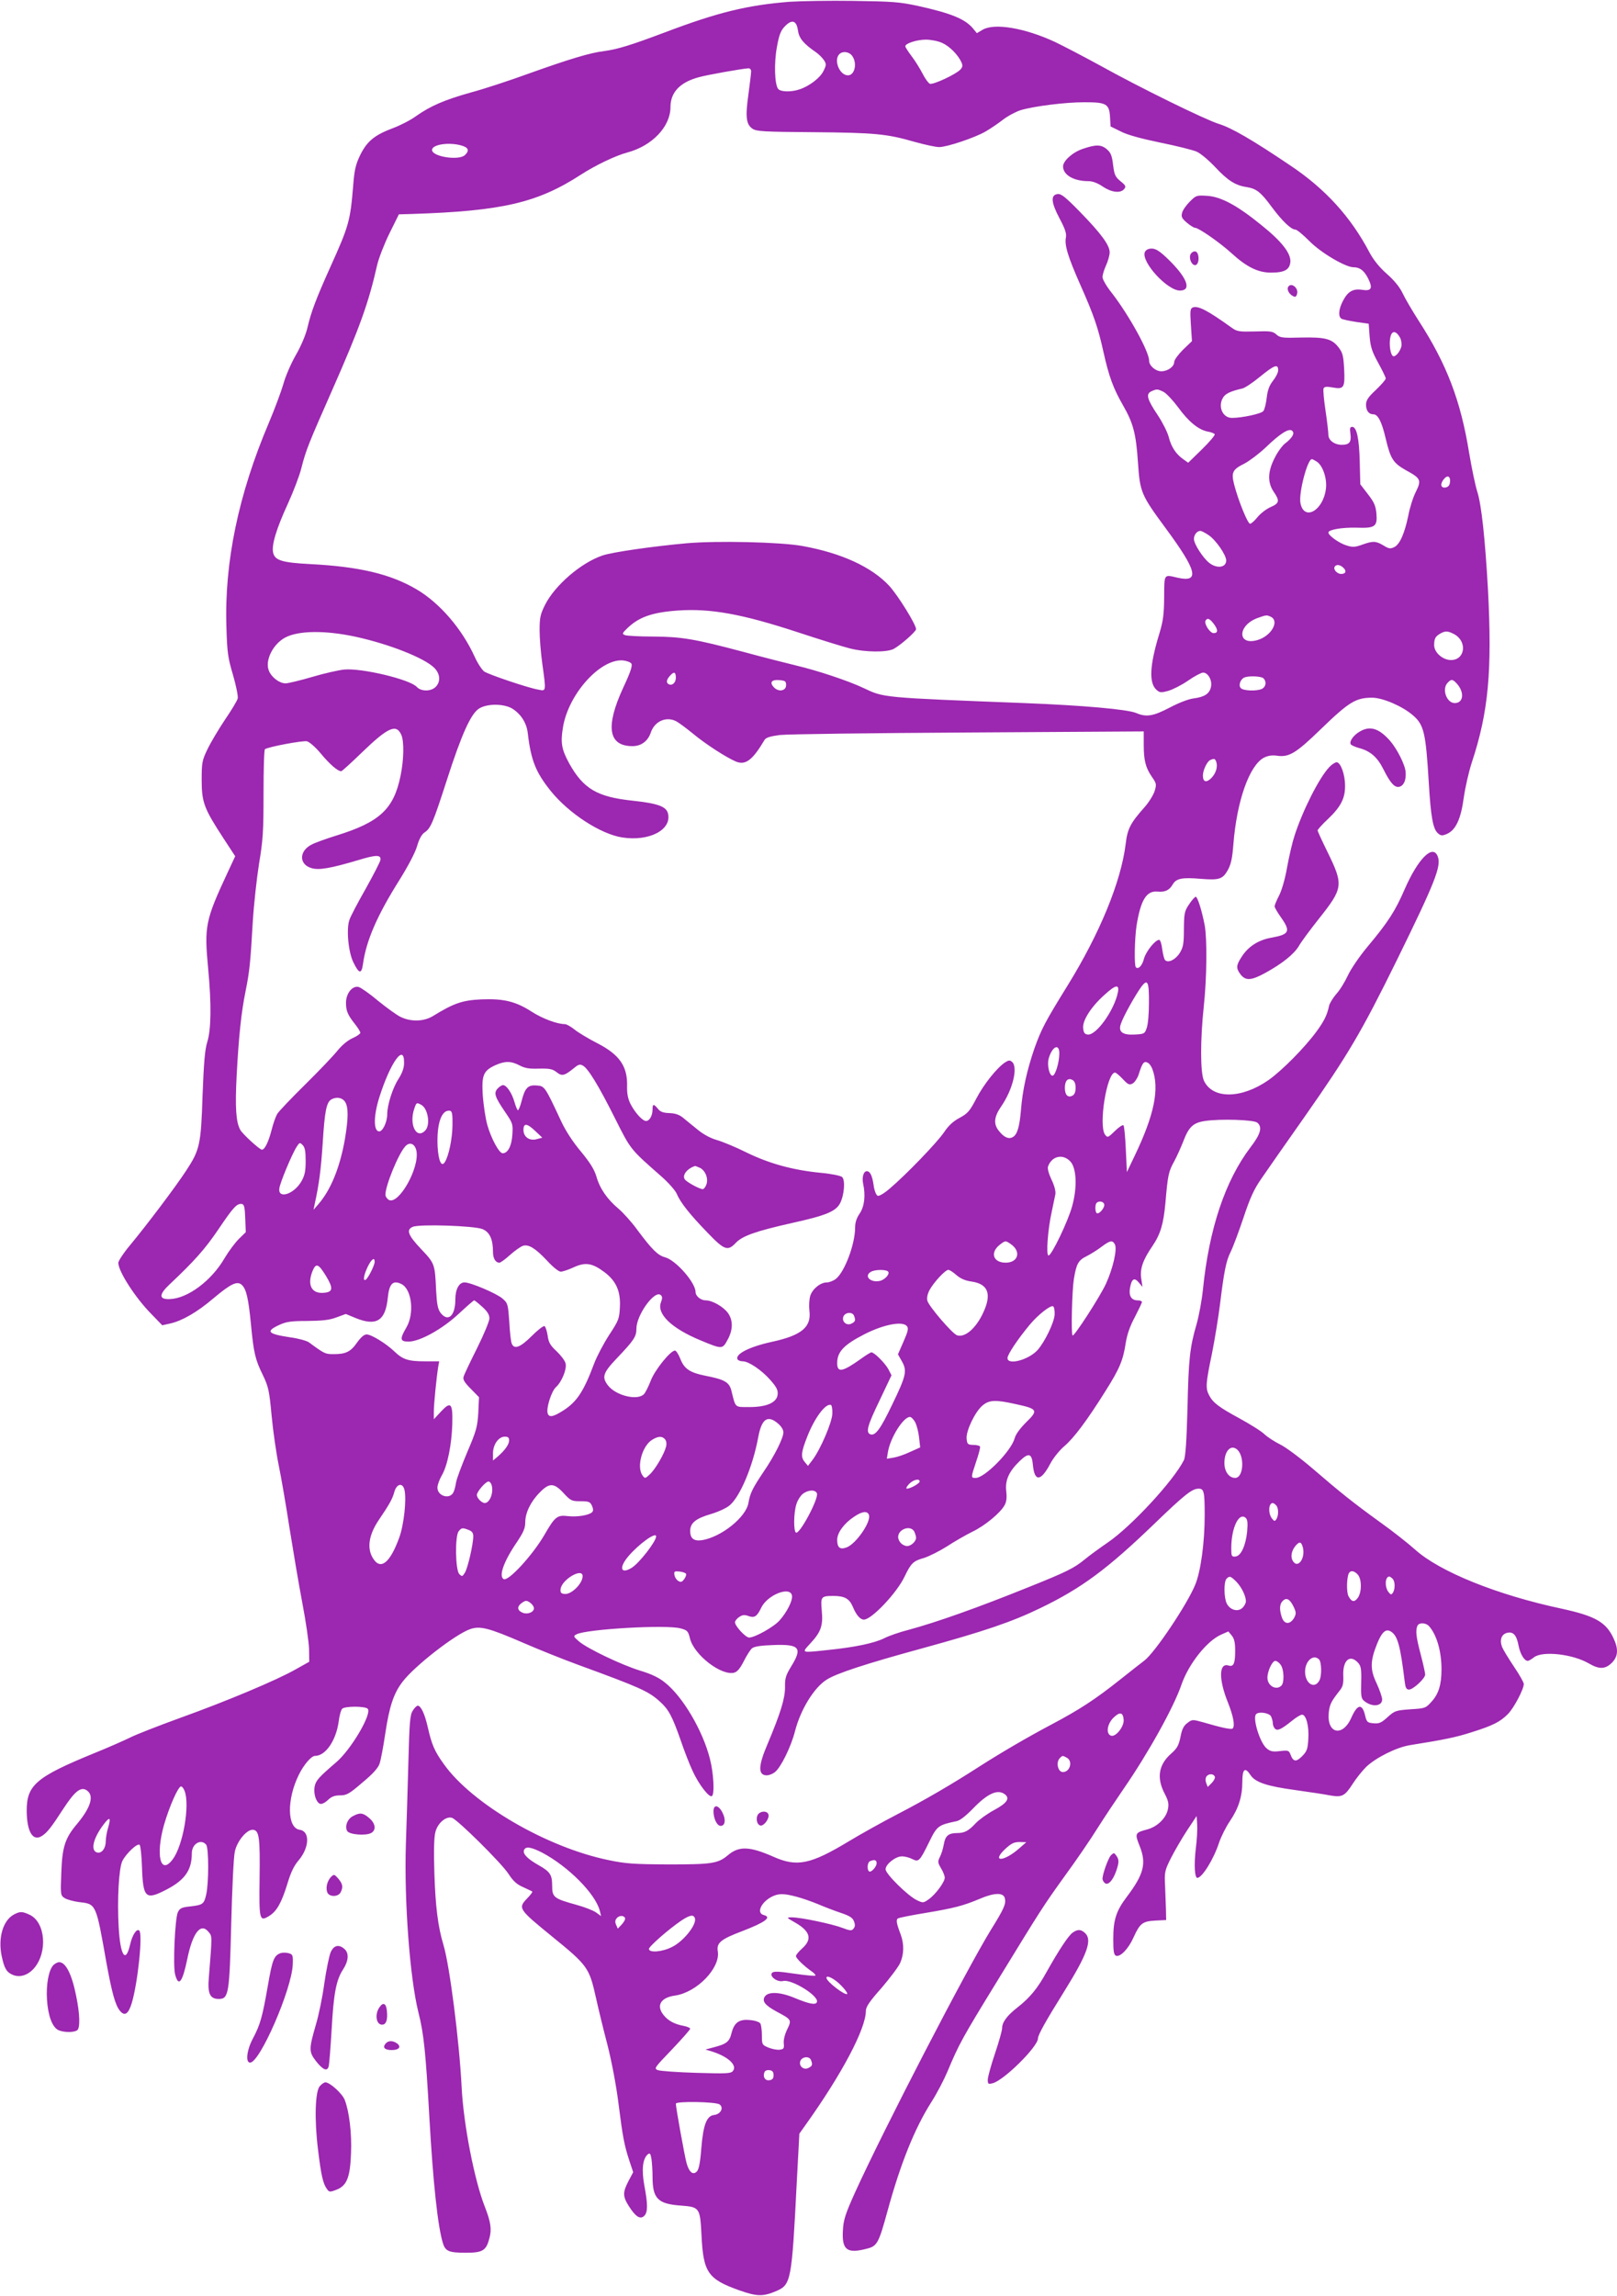 <?xml version="1.0" standalone="no"?>
<!DOCTYPE svg PUBLIC "-//W3C//DTD SVG 20010904//EN"
 "http://www.w3.org/TR/2001/REC-SVG-20010904/DTD/svg10.dtd">
<svg version="1.0" xmlns="http://www.w3.org/2000/svg"
 width="902pt" height="1280pt" viewBox="0 0 902 1280"
 preserveAspectRatio="xMidYMid meet">
<g transform="translate(0,1280) scale(0.1,-0.1)"
fill="#9c27b0" stroke="none">
<path d="M4403 12790 c-235 -19 -397 -58 -698 -172 -186 -70 -261 -93 -336
-103 -77 -9 -195 -45 -419 -125 -107 -39 -253 -87 -325 -106 -145 -41 -223
-74 -305 -132 -30 -22 -87 -51 -127 -66 -104 -39 -145 -73 -183 -149 -26 -54
-33 -82 -40 -173 -16 -196 -24 -224 -127 -452 -80 -178 -108 -252 -128 -339
-10 -41 -35 -101 -65 -153 -27 -47 -58 -119 -69 -160 -12 -41 -48 -139 -82
-219 -169 -398 -248 -776 -236 -1138 4 -140 8 -170 37 -267 17 -59 29 -118 26
-130 -3 -13 -35 -66 -72 -120 -36 -54 -80 -128 -97 -164 -30 -62 -32 -75 -32
-172 0 -124 14 -159 121 -323 l66 -101 -42 -90 c-125 -268 -131 -300 -109
-535 19 -200 17 -342 -5 -411 -13 -42 -19 -112 -26 -295 -9 -277 -15 -305 -91
-421 -60 -92 -221 -305 -314 -417 -36 -43 -65 -87 -65 -98 0 -47 94 -194 185
-286 l60 -62 45 10 c66 15 150 63 239 139 99 83 134 100 160 76 25 -23 37 -76
51 -221 15 -158 24 -196 66 -281 31 -65 36 -85 49 -226 8 -86 26 -211 40 -279
14 -68 41 -225 60 -349 20 -124 51 -310 71 -415 20 -104 37 -221 38 -260 l1
-70 -75 -42 c-105 -60 -386 -178 -645 -271 -121 -44 -247 -93 -280 -110 -33
-16 -123 -56 -200 -87 -325 -133 -377 -178 -376 -323 1 -116 35 -171 85 -138
29 18 53 49 119 151 62 95 95 122 126 106 49 -27 31 -94 -49 -190 -67 -79 -83
-128 -88 -272 -5 -125 -4 -127 19 -142 13 -8 49 -18 80 -22 96 -11 94 -6 153
-340 30 -164 49 -235 75 -266 26 -32 47 -19 66 43 34 114 62 384 42 404 -14
14 -39 -24 -51 -77 -25 -109 -55 -64 -64 96 -9 153 1 332 21 370 22 43 85 101
96 89 5 -5 11 -61 13 -124 6 -174 20 -186 139 -124 101 53 139 108 139 201 0
53 51 83 80 48 15 -18 15 -215 0 -279 -12 -52 -19 -57 -87 -65 -50 -5 -60 -10
-71 -33 -16 -34 -28 -300 -15 -347 19 -72 41 -43 68 88 30 146 75 203 118 150
21 -25 21 -15 2 -254 -8 -90 6 -120 55 -120 56 0 60 27 70 425 5 190 13 368
20 397 13 60 69 126 103 121 33 -5 38 -46 35 -270 -3 -234 -1 -244 54 -210 42
26 69 74 102 182 18 60 36 98 62 128 60 71 64 162 6 170 -71 10 -73 170 -5
307 28 57 70 105 90 105 59 0 117 85 132 190 4 34 13 66 20 73 15 15 127 15
142 0 26 -26 -92 -227 -175 -298 -99 -85 -114 -102 -121 -136 -7 -40 8 -87 30
-96 10 -3 27 5 44 21 20 19 37 26 68 26 36 0 51 8 124 71 57 47 88 81 96 105
7 19 21 94 32 168 23 153 47 225 97 290 67 88 295 265 377 293 55 19 103 7
297 -77 85 -37 225 -93 310 -124 339 -124 387 -145 451 -203 49 -44 69 -82
116 -216 19 -56 49 -134 67 -172 34 -74 92 -149 107 -139 16 9 10 128 -11 208
-40 158 -152 348 -252 426 -33 27 -76 47 -136 65 -104 32 -293 122 -342 163
-32 28 -33 30 -14 40 55 29 501 55 580 33 38 -10 43 -15 53 -57 23 -91 174
-208 246 -190 18 5 33 23 54 64 16 32 37 65 46 72 12 10 51 16 115 18 150 6
168 -14 104 -118 -31 -51 -36 -67 -35 -117 0 -63 -24 -142 -98 -318 -50 -117
-53 -168 -10 -173 14 -2 37 6 52 18 33 26 90 142 112 229 31 120 106 242 176
286 54 35 219 89 534 175 346 95 499 147 658 224 232 112 374 218 636 470 170
164 211 196 247 196 30 0 34 -16 34 -148 0 -152 -22 -314 -53 -388 -44 -108
-224 -377 -283 -422 -16 -12 -77 -60 -135 -106 -141 -112 -229 -169 -384 -251
-132 -70 -273 -152 -400 -233 -155 -100 -308 -189 -455 -265 -85 -44 -209
-113 -275 -153 -214 -129 -289 -145 -421 -86 -132 58 -192 61 -254 8 -55 -46
-89 -51 -330 -51 -194 1 -240 4 -335 24 -346 71 -762 314 -919 535 -53 73 -68
110 -90 207 -17 74 -38 119 -56 119 -5 0 -18 -12 -27 -27 -16 -23 -19 -63 -25
-288 -4 -143 -10 -349 -14 -458 -10 -315 22 -745 70 -937 30 -117 41 -225 61
-585 21 -368 47 -610 76 -703 14 -44 34 -52 128 -52 94 0 113 12 131 81 14 50
7 92 -25 174 -59 149 -120 464 -130 670 -13 257 -67 677 -101 790 -31 102 -45
215 -51 400 -4 129 -2 204 6 232 13 49 59 88 92 78 31 -10 274 -250 315 -312
27 -42 48 -60 83 -75 25 -12 48 -22 50 -24 3 -3 -10 -19 -27 -37 -54 -56 -51
-60 139 -215 197 -160 206 -173 243 -339 13 -59 42 -179 65 -266 23 -91 49
-227 61 -325 24 -189 32 -231 61 -320 l21 -63 -26 -49 c-33 -63 -33 -86 3
-142 37 -58 63 -74 85 -52 20 20 20 65 0 170 -16 88 -9 149 20 173 11 9 15 4
20 -26 3 -21 6 -65 6 -99 0 -122 29 -152 158 -161 105 -8 107 -12 115 -164 10
-209 35 -246 212 -309 100 -35 132 -35 209 -2 78 35 83 60 110 596 l15 280 32
45 c206 288 339 540 339 640 0 22 21 53 87 127 47 55 94 117 104 139 22 49 23
106 3 160 -23 60 -27 82 -15 89 6 4 76 18 156 31 161 27 209 40 302 79 80 34
130 35 138 3 8 -31 -3 -57 -79 -179 -138 -225 -595 -1107 -757 -1463 -53 -118
-64 -151 -67 -208 -7 -112 22 -134 135 -104 56 14 65 32 113 207 73 267 152
463 244 608 31 48 71 125 91 172 64 153 82 186 276 502 251 410 256 418 381
592 60 82 141 200 180 263 40 63 106 162 146 220 136 197 280 455 323 582 40
114 140 241 220 277 l41 18 19 -23 c14 -17 19 -39 19 -85 0 -71 -9 -91 -37
-82 -54 17 -56 -77 -3 -207 30 -76 40 -130 26 -144 -7 -7 -58 3 -163 34 -61
17 -63 17 -89 -3 -21 -15 -31 -35 -39 -78 -10 -48 -19 -64 -53 -94 -69 -61
-81 -134 -36 -221 21 -40 25 -58 19 -87 -9 -50 -59 -99 -116 -114 -68 -18 -70
-22 -42 -92 39 -97 24 -157 -71 -283 -60 -79 -76 -129 -76 -236 0 -67 3 -88
15 -93 24 -9 70 39 98 102 36 79 50 90 122 94 l60 3 -1 55 c-1 30 -3 91 -5
136 -4 76 -2 85 33 155 21 41 61 110 90 154 l53 80 3 -45 c2 -25 -1 -88 -8
-140 -10 -88 -6 -160 9 -160 27 1 91 104 121 196 12 35 39 89 61 121 48 71 69
137 69 220 0 70 15 83 45 37 26 -41 93 -63 248 -84 78 -11 166 -24 195 -30 68
-12 83 -5 128 65 19 30 53 72 75 94 55 52 169 109 244 121 194 31 257 44 344
72 118 37 159 58 201 100 34 33 90 140 90 169 0 9 -25 53 -55 97 -30 45 -60
94 -66 109 -15 39 -4 71 27 79 35 9 54 -12 65 -72 9 -46 32 -84 51 -84 6 0 21
9 35 20 48 37 217 18 307 -35 57 -33 90 -32 127 4 35 35 38 76 10 136 -42 91
-102 125 -290 166 -362 77 -682 207 -818 330 -37 33 -124 102 -193 151 -159
115 -223 167 -379 301 -69 59 -151 120 -181 134 -30 15 -69 40 -86 56 -17 17
-80 56 -140 89 -116 63 -148 87 -170 130 -20 38 -18 66 16 229 16 79 36 203
45 274 23 187 34 243 59 294 13 25 45 111 72 191 37 112 60 161 99 217 27 40
137 197 244 349 241 344 314 467 512 869 214 436 250 526 229 580 -27 71 -110
-12 -185 -184 -52 -120 -92 -182 -204 -316 -48 -57 -96 -128 -113 -165 -17
-36 -45 -82 -64 -102 -18 -21 -36 -50 -40 -65 -11 -52 -27 -85 -71 -145 -67
-91 -191 -216 -267 -270 -151 -105 -311 -107 -360 -4 -21 44 -21 229 -1 416
17 157 19 374 5 451 -16 83 -40 159 -50 159 -5 0 -22 -19 -37 -42 -26 -38 -28
-50 -29 -138 0 -82 -4 -102 -23 -133 -23 -37 -64 -58 -82 -40 -5 5 -12 33 -16
61 -3 29 -11 52 -17 52 -22 0 -74 -65 -85 -106 -10 -39 -31 -60 -45 -47 -10
10 -7 162 4 233 23 142 55 195 117 189 42 -4 66 8 84 39 20 35 53 41 159 32
101 -8 120 -2 149 49 18 33 25 66 31 144 19 241 89 440 171 483 23 11 45 15
76 10 64 -8 103 15 238 146 160 155 198 178 289 178 58 0 166 -46 225 -96 64
-54 74 -95 91 -379 11 -185 23 -256 50 -280 17 -15 24 -16 50 -5 50 21 79 83
95 202 8 57 28 145 45 197 93 281 114 509 90 966 -16 281 -36 472 -60 545 -11
35 -31 132 -45 215 -47 291 -125 495 -281 736 -36 56 -77 126 -90 154 -16 34
-47 72 -88 108 -41 36 -74 77 -96 118 -105 200 -248 357 -445 488 -212 143
-327 209 -396 230 -77 24 -442 203 -665 327 -88 48 -199 106 -249 130 -168 78
-338 107 -404 68 l-32 -19 -22 27 c-44 52 -121 84 -307 125 -102 22 -142 25
-360 28 -135 2 -296 -1 -357 -5z m48 -159 c6 -44 30 -74 103 -124 14 -10 33
-29 42 -42 14 -22 14 -27 -2 -60 -18 -38 -77 -84 -133 -103 -46 -16 -106 -15
-120 2 -20 24 -24 144 -7 235 12 66 21 90 43 113 40 42 66 35 74 -21z m804
-70 c41 -18 89 -66 108 -108 8 -18 7 -27 -6 -41 -24 -26 -152 -86 -170 -79 -8
3 -27 29 -41 57 -14 27 -41 71 -61 97 -19 25 -35 50 -35 55 0 16 64 37 115 37
28 0 68 -8 90 -18z m-501 -73 c29 -41 14 -108 -24 -108 -47 0 -81 85 -48 118
19 19 55 14 72 -10z m-564 -86 c0 -10 -7 -67 -15 -127 -18 -127 -13 -169 23
-193 23 -15 65 -17 341 -19 342 -3 407 -9 563 -54 57 -16 118 -29 137 -29 43
0 199 52 259 87 26 15 69 44 96 65 27 21 72 45 100 54 75 22 247 44 356 44
121 0 138 -9 142 -83 l3 -52 57 -28 c36 -19 114 -40 220 -62 89 -18 181 -41
202 -50 22 -9 68 -48 105 -87 70 -75 113 -102 175 -111 55 -9 79 -28 140 -111
58 -78 108 -126 132 -126 8 0 42 -28 77 -63 63 -65 202 -147 247 -147 35 0 59
-18 81 -61 28 -56 20 -73 -32 -65 -52 8 -81 -9 -109 -64 -23 -45 -26 -85 -7
-97 6 -4 44 -12 82 -18 l70 -10 5 -70 c5 -59 13 -85 48 -148 23 -42 42 -81 42
-87 0 -7 -25 -35 -55 -64 -43 -40 -55 -58 -55 -82 0 -33 15 -54 41 -54 26 0
47 -42 69 -136 27 -113 41 -135 113 -176 83 -45 87 -55 55 -120 -15 -29 -34
-88 -42 -132 -21 -101 -48 -163 -80 -177 -20 -10 -30 -8 -59 10 -42 25 -58 26
-119 4 -39 -14 -53 -15 -87 -4 -40 12 -101 55 -101 72 0 16 77 29 157 27 103
-4 117 6 111 78 -4 43 -12 63 -47 108 l-43 56 -3 123 c-3 132 -17 197 -42 197
-12 0 -15 -8 -10 -39 6 -46 -6 -61 -48 -61 -41 0 -75 25 -75 56 0 14 -7 75
-16 135 -9 60 -14 115 -11 123 4 10 16 12 49 6 65 -12 71 -2 66 101 -4 75 -8
92 -31 122 -37 48 -74 58 -210 55 -103 -3 -117 -1 -137 17 -20 18 -34 20 -119
17 -90 -2 -100 -1 -132 22 -132 95 -186 123 -215 112 -15 -6 -16 -18 -11 -97
l6 -91 -50 -48 c-27 -27 -49 -57 -49 -68 0 -26 -36 -52 -72 -52 -32 0 -68 31
-68 59 0 51 -112 253 -206 375 -30 37 -54 78 -54 91 0 13 9 42 20 66 11 24 20
57 20 72 0 40 -48 105 -165 225 -82 84 -106 103 -126 100 -39 -5 -36 -46 11
-135 31 -58 40 -85 36 -106 -9 -43 11 -108 79 -262 77 -173 100 -241 130 -376
31 -139 55 -204 109 -298 58 -101 73 -158 84 -322 11 -164 18 -179 155 -365
175 -237 191 -303 66 -275 -78 18 -74 24 -75 -106 -1 -98 -5 -133 -27 -206
-54 -176 -59 -274 -16 -313 18 -16 25 -17 65 -6 25 7 75 32 111 57 36 25 74
45 84 45 28 0 52 -43 44 -80 -8 -38 -36 -56 -97 -64 -27 -3 -84 -25 -133 -51
-92 -48 -130 -55 -188 -30 -49 20 -291 42 -622 55 -801 31 -784 30 -898 84
-87 41 -258 98 -382 127 -49 12 -180 45 -290 75 -271 72 -343 84 -504 85 -75
0 -145 4 -155 8 -17 7 -16 10 15 40 64 61 138 87 279 97 182 13 359 -19 670
-121 124 -41 254 -81 290 -90 86 -22 206 -23 245 -3 39 21 125 97 125 110 0
26 -100 187 -149 241 -98 106 -268 184 -486 223 -122 22 -474 30 -646 15 -187
-17 -412 -49 -468 -68 -119 -40 -266 -166 -321 -276 -26 -52 -30 -71 -30 -141
0 -45 7 -128 15 -186 22 -158 22 -154 -22 -145 -55 9 -274 83 -302 101 -12 9
-37 46 -53 82 -71 156 -195 300 -324 376 -146 86 -321 127 -594 141 -153 8
-196 20 -206 62 -11 41 17 134 82 275 31 68 65 157 75 198 26 102 40 136 172
435 154 349 203 486 251 698 9 38 39 116 68 175 l53 107 70 2 c505 16 703 62
945 219 82 53 195 107 260 124 138 37 240 144 240 253 0 83 54 139 160 167 46
13 240 47 273 49 10 1 17 -6 17 -17z m-1617 -413 c40 -11 47 -28 21 -53 -32
-33 -184 -10 -184 28 0 30 92 45 163 25z m5236 -1070 c8 -15 11 -36 8 -51 -8
-31 -35 -61 -47 -53 -14 9 -22 64 -15 101 7 42 31 43 54 3z m-679 -183 c0 -13
-13 -39 -29 -59 -21 -27 -30 -52 -35 -95 -4 -33 -12 -66 -19 -74 -12 -15 -118
-38 -175 -38 -54 0 -81 68 -47 117 14 20 44 33 105 47 14 3 58 32 99 66 80 65
101 73 101 36z m-639 -121 c16 -9 52 -47 81 -86 57 -79 113 -125 164 -135 19
-3 37 -10 40 -15 3 -5 -29 -43 -71 -84 l-77 -75 -28 20 c-41 29 -67 69 -81
125 -7 26 -34 80 -60 119 -61 91 -68 119 -37 134 31 14 34 14 69 -3z m718
-246 c-5 -10 -23 -29 -40 -41 -16 -12 -43 -49 -59 -82 -39 -76 -40 -136 -5
-188 35 -51 32 -64 -19 -86 -24 -11 -56 -36 -72 -56 -16 -20 -34 -36 -41 -36
-13 0 -65 128 -88 216 -18 70 -11 86 58 120 28 15 81 55 117 89 81 78 129 108
147 94 9 -8 10 -16 2 -30z m138 -144 c33 -23 57 -96 49 -152 -16 -122 -123
-180 -142 -77 -10 56 39 244 64 244 4 0 17 -7 29 -15z m741 -116 c-2 -16 -11
-25 -25 -27 -28 -4 -31 22 -6 50 20 22 36 10 31 -23z m-1347 -292 c41 -27 99
-111 99 -142 0 -40 -52 -47 -95 -13 -35 28 -85 105 -85 133 0 23 17 45 36 45
6 0 26 -10 45 -23z m753 -183 c19 -18 13 -34 -13 -34 -22 0 -45 25 -36 40 9
15 31 12 49 -6z m-403 -274 c47 -26 -2 -108 -78 -129 -113 -32 -110 84 4 124
47 17 50 17 74 5z m-322 -36 c26 -34 27 -54 1 -54 -21 0 -55 53 -45 70 10 16
22 12 44 -16z m-4786 -74 c188 -41 383 -118 439 -173 34 -34 37 -78 8 -107
-26 -26 -81 -26 -105 0 -38 42 -306 106 -405 97 -30 -3 -111 -21 -178 -41 -68
-20 -135 -36 -149 -36 -34 0 -78 33 -93 70 -24 57 23 150 92 186 75 39 224 40
391 4z m6127 15 c76 -39 64 -145 -16 -145 -46 0 -94 42 -94 83 0 37 7 49 35
65 27 15 41 15 75 -3z m-4588 -165 c7 -11 -5 -48 -46 -135 -100 -217 -83 -325
52 -325 49 0 86 28 102 75 21 64 87 93 143 63 12 -6 54 -37 92 -68 71 -59 186
-133 240 -156 54 -22 93 8 160 121 8 13 32 20 85 27 41 5 515 11 1053 14 l977
6 0 -74 c0 -87 10 -128 46 -180 25 -36 26 -41 15 -78 -7 -22 -32 -63 -57 -91
-79 -89 -95 -120 -105 -206 -26 -209 -144 -497 -324 -788 -125 -202 -146 -242
-185 -351 -41 -120 -66 -229 -75 -344 -8 -94 -21 -137 -46 -150 -23 -13 -49
-1 -78 36 -30 38 -26 77 13 134 66 95 96 221 61 250 -12 10 -19 9 -38 -3 -46
-30 -120 -123 -161 -202 -37 -71 -48 -83 -94 -108 -36 -19 -62 -44 -86 -80
-37 -55 -210 -235 -302 -313 -31 -27 -60 -44 -68 -41 -8 3 -18 27 -22 54 -8
58 -20 83 -39 83 -18 0 -28 -34 -20 -71 14 -64 7 -125 -19 -164 -18 -26 -26
-51 -26 -79 0 -92 -58 -247 -107 -286 -14 -11 -37 -20 -50 -20 -36 0 -80 -35
-93 -74 -6 -19 -8 -56 -5 -83 12 -92 -43 -138 -208 -174 -129 -28 -210 -70
-192 -99 3 -5 16 -10 29 -10 32 0 105 -49 154 -105 34 -39 42 -55 40 -79 -4
-46 -61 -71 -158 -71 -83 0 -76 -6 -100 91 -12 48 -38 63 -147 84 -85 17 -117
39 -138 94 -10 25 -23 46 -30 46 -25 0 -113 -109 -135 -168 -12 -31 -29 -65
-37 -74 -35 -39 -156 -10 -201 47 -36 46 -29 70 46 149 98 103 112 123 112
168 0 76 101 216 135 188 10 -8 11 -17 2 -41 -25 -65 60 -146 223 -213 118
-49 120 -49 148 3 31 55 32 109 3 150 -26 36 -88 71 -125 71 -27 0 -56 24 -56
46 0 53 -110 178 -170 194 -41 11 -73 43 -155 153 -31 43 -79 96 -105 118 -63
53 -104 112 -123 179 -12 40 -35 77 -86 139 -44 52 -86 116 -111 170 -91 195
-92 196 -137 199 -49 4 -65 -14 -84 -89 -7 -27 -16 -49 -20 -49 -3 0 -12 20
-19 45 -14 50 -44 95 -64 95 -7 0 -21 -9 -30 -19 -23 -25 -16 -46 41 -130 43
-63 45 -67 41 -128 -4 -62 -25 -103 -54 -103 -20 0 -65 84 -86 159 -10 36 -21
110 -25 163 -7 114 3 138 70 169 54 24 87 24 135 -1 30 -16 55 -20 109 -18 59
1 75 -2 98 -20 30 -24 44 -20 98 24 23 19 32 22 48 13 29 -15 88 -111 181
-297 87 -173 83 -168 256 -320 40 -35 79 -79 87 -98 20 -48 73 -115 171 -216
94 -98 113 -105 157 -59 37 40 110 66 314 112 191 42 245 65 269 110 24 47 30
131 11 147 -9 7 -62 18 -119 23 -154 15 -286 51 -413 113 -60 30 -135 61 -167
70 -35 10 -76 32 -108 59 -29 23 -65 53 -81 66 -20 16 -43 24 -75 25 -34 1
-51 7 -64 24 -24 29 -30 28 -30 -4 0 -34 -17 -64 -36 -64 -20 0 -61 45 -87 95
-14 28 -20 57 -19 98 3 111 -41 176 -165 240 -49 25 -106 59 -127 76 -21 17
-46 31 -55 31 -43 0 -125 31 -183 68 -91 59 -159 75 -283 70 -106 -5 -153 -21
-270 -93 -51 -31 -122 -33 -180 -5 -23 11 -79 52 -126 90 -46 39 -95 73 -108
77 -35 9 -71 -35 -71 -88 0 -45 9 -67 51 -120 16 -20 29 -42 29 -47 0 -6 -20
-20 -43 -30 -27 -12 -59 -39 -83 -68 -21 -27 -102 -112 -180 -189 -78 -77
-149 -151 -157 -165 -9 -14 -23 -54 -32 -90 -17 -66 -38 -110 -54 -110 -13 0
-110 89 -121 111 -24 44 -29 124 -20 302 12 223 26 354 50 472 22 109 27 158
40 386 6 96 22 242 35 324 22 130 25 180 25 391 0 134 3 245 8 247 22 14 212
49 234 44 15 -4 49 -34 78 -69 49 -59 94 -98 113 -98 5 0 56 47 115 104 145
140 192 162 220 100 17 -35 15 -141 -4 -231 -38 -184 -116 -257 -359 -332 -55
-17 -116 -39 -135 -49 -72 -35 -74 -111 -3 -132 42 -13 108 -1 263 45 98 30
127 30 122 0 -2 -11 -39 -83 -82 -160 -44 -77 -85 -155 -91 -174 -18 -51 -6
-182 23 -238 31 -64 45 -65 53 -6 18 129 79 270 204 468 49 79 88 153 98 189
11 38 25 63 40 74 35 22 48 53 125 291 83 258 135 373 181 401 47 29 143 27
188 -3 47 -31 77 -80 83 -135 18 -153 45 -218 128 -322 102 -126 278 -240 398
-259 152 -24 279 43 256 134 -10 39 -58 56 -199 71 -196 21 -273 66 -352 208
-42 77 -49 114 -35 199 29 185 207 384 334 375 21 -2 43 -10 48 -18z m248 -79
c0 -28 -22 -47 -41 -35 -14 8 -11 25 8 46 23 26 33 22 33 -11z m3278 -3 c18
-18 14 -46 -7 -58 -29 -15 -107 -12 -120 4 -14 16 -1 50 21 59 25 10 94 7 106
-5z m-2663 -38 c0 -33 -43 -40 -69 -11 -25 27 -11 43 32 39 32 -3 37 -6 37
-28z m3742 8 c43 -48 37 -108 -12 -108 -46 0 -74 80 -39 114 20 21 27 20 51
-6z m-1342 -437 c9 -29 -4 -66 -30 -91 -27 -26 -45 -19 -45 16 0 30 24 80 42
87 22 9 26 8 33 -12z m-376 -1346 c0 -55 -5 -116 -12 -135 -11 -34 -14 -35
-66 -38 -70 -4 -95 15 -78 61 13 40 81 161 114 206 35 46 43 28 42 -94z m-173
63 c-20 -101 -122 -243 -169 -236 -17 2 -23 11 -25 37 -4 42 46 120 121 186
60 55 82 59 73 13z m-327 -345 c-1 -48 -21 -115 -36 -120 -18 -6 -34 58 -23
96 20 69 61 86 59 24z m-3655 -50 c0 -28 -11 -57 -32 -90 -32 -49 -62 -145
-62 -195 0 -46 -27 -100 -47 -96 -30 5 -29 87 2 187 62 197 141 308 139 194z
m4153 -1 c6 -4 16 -19 21 -32 41 -110 11 -256 -99 -485 l-43 -90 -6 127 c-3
70 -9 130 -13 134 -4 4 -26 -10 -48 -32 -39 -38 -41 -38 -55 -20 -37 51 10
346 56 346 5 0 24 -16 43 -36 29 -31 37 -35 55 -25 11 6 26 28 33 48 22 71 31
81 56 65z m-407 -137 c0 -23 -6 -38 -18 -44 -25 -13 -42 4 -42 44 0 40 17 57
42 44 12 -6 18 -21 18 -44z m-4076 -77 c20 -29 20 -90 0 -209 -28 -159 -79
-284 -149 -364 l-26 -30 6 30 c25 113 35 191 45 340 11 180 21 229 48 245 28
16 60 11 76 -12z m426 -18 c37 -20 52 -110 23 -142 -49 -54 -93 31 -62 121 12
35 13 35 39 21z m174 -115 c-1 -75 -21 -171 -43 -205 -19 -29 -35 8 -40 87 -6
128 22 208 69 200 12 -2 15 -19 14 -82z m4489 16 c30 -24 20 -63 -37 -137
-142 -187 -232 -456 -266 -796 -6 -58 -22 -144 -35 -190 -38 -130 -45 -195
-51 -473 -5 -182 -11 -268 -20 -286 -57 -114 -292 -368 -423 -458 -48 -33
-107 -76 -131 -96 -57 -47 -100 -69 -310 -153 -287 -116 -514 -196 -668 -238
-52 -13 -115 -35 -140 -48 -54 -27 -163 -50 -310 -65 -157 -17 -151 -18 -103
35 61 65 73 101 65 184 -7 78 -4 82 65 82 62 0 89 -15 108 -60 19 -46 41 -72
62 -72 43 0 184 149 227 240 36 75 48 87 109 104 28 9 86 38 127 64 41 27 104
63 140 81 72 34 160 107 183 151 10 19 12 44 8 77 -7 60 15 109 75 167 51 49
68 44 74 -24 9 -92 44 -90 96 8 17 33 52 76 79 99 53 45 126 142 230 308 79
125 98 171 113 270 8 48 24 93 51 143 21 41 39 78 39 83 0 5 -11 9 -24 9 -34
0 -50 24 -43 67 9 53 24 63 49 33 l21 -25 -7 47 c-8 53 9 103 62 180 46 68 62
123 73 242 13 152 17 174 49 231 15 28 37 77 50 110 31 82 55 105 121 115 85
13 273 7 292 -9z m-4026 -48 l38 -36 -30 -8 c-41 -12 -75 12 -75 51 0 40 20
38 67 -7z m-1282 -166 c0 -57 -5 -81 -24 -114 -41 -71 -130 -100 -123 -40 3
31 72 196 98 235 15 23 17 23 32 8 13 -13 17 -35 17 -89z m618 56 c18 -95 -99
-302 -154 -273 -10 6 -19 19 -19 29 0 52 73 229 111 270 25 27 54 14 62 -26z
m3648 -59 c34 -37 39 -143 10 -248 -23 -85 -115 -276 -132 -276 -15 0 -4 147
18 245 8 39 17 82 20 96 3 16 -5 48 -21 81 -16 34 -24 63 -20 74 21 59 83 73
125 28z m-2067 -35 c31 -15 49 -61 36 -94 -5 -14 -14 -25 -20 -25 -17 0 -85
37 -99 53 -18 23 10 61 56 76 1 1 13 -4 27 -10z m2256 -207 c0 -21 -33 -56
-43 -45 -9 8 -9 48 0 56 14 15 43 7 43 -11z m-4792 -75 l3 -77 -39 -38 c-21
-21 -57 -69 -80 -108 -72 -124 -204 -223 -304 -227 -63 -3 -63 25 -1 83 136
128 197 196 272 307 83 123 103 145 131 140 12 -2 16 -20 18 -80z m1324 -60
c40 -17 58 -57 58 -127 0 -36 14 -60 36 -60 6 0 34 20 60 44 27 24 59 46 71
50 32 10 70 -14 135 -83 32 -35 64 -61 76 -61 11 0 44 11 74 25 64 29 102 23
170 -28 65 -49 90 -106 86 -192 -3 -67 -6 -76 -60 -158 -31 -48 -69 -120 -84
-160 -58 -155 -96 -212 -170 -260 -58 -37 -81 -42 -89 -17 -9 29 21 123 46
146 32 28 62 101 54 132 -3 15 -26 45 -50 68 -35 32 -45 49 -50 87 -4 26 -12
50 -17 53 -6 4 -38 -21 -72 -55 -63 -63 -97 -76 -111 -43 -5 9 -11 64 -14 121
-7 99 -8 105 -38 131 -32 28 -177 90 -212 90 -30 0 -51 -38 -51 -95 0 -92 -41
-129 -83 -74 -15 21 -20 48 -24 120 -7 152 -7 154 -84 235 -73 77 -85 108 -46
124 36 16 345 6 389 -13z m2946 -83 c60 -41 42 -104 -28 -104 -70 0 -89 56
-33 100 31 24 32 24 61 4z m581 -2 c14 -26 -10 -132 -49 -218 -32 -71 -179
-298 -187 -290 -9 8 -3 250 7 313 14 87 25 107 73 130 23 12 60 35 82 52 47
35 61 38 74 13z m-4129 -97 c0 -19 -36 -91 -50 -100 -17 -10 -11 26 11 72 21
43 39 56 39 28z m-271 -80 c41 -68 39 -89 -13 -93 -69 -6 -94 45 -62 123 19
45 33 39 75 -30z m3136 24 c9 -14 -21 -46 -49 -51 -52 -10 -88 28 -48 51 23
14 89 14 97 0z m380 -18 c23 -20 49 -31 83 -36 94 -13 116 -69 66 -175 -40
-86 -101 -139 -145 -125 -26 8 -158 162 -166 193 -4 16 1 38 12 59 23 43 88
113 105 113 7 0 27 -13 45 -29z m-3094 -51 c57 -31 71 -164 26 -241 -38 -65
-36 -79 12 -79 63 0 189 70 281 156 44 41 82 74 85 74 3 0 23 -16 45 -36 29
-26 40 -44 40 -65 0 -15 -31 -90 -69 -166 -38 -76 -72 -147 -75 -159 -5 -15 5
-32 40 -67 l46 -47 -4 -88 c-5 -78 -11 -100 -61 -217 -30 -71 -59 -148 -63
-170 -3 -22 -10 -47 -15 -56 -21 -41 -89 -20 -89 27 0 14 11 45 25 69 31 53
55 172 58 287 3 115 -8 127 -63 68 l-40 -43 0 44 c0 41 15 191 25 252 l5 27
-80 0 c-93 0 -123 10 -170 55 -47 45 -129 95 -155 95 -14 0 -32 -16 -53 -45
-36 -52 -63 -65 -131 -65 -47 0 -51 2 -138 66 -13 9 -60 22 -106 28 -124 19
-137 33 -59 69 39 18 66 22 157 22 83 1 123 5 162 20 l52 19 53 -22 c117 -48
168 -17 181 111 8 81 29 102 78 77z m3642 -169 c-2 -44 -56 -155 -96 -199 -51
-55 -167 -85 -167 -44 0 20 56 104 124 186 45 54 114 109 130 103 6 -2 10 -23
9 -46z m-1119 -7 c10 -25 7 -33 -13 -43 -27 -15 -56 9 -47 37 9 26 51 30 60 6z
m295 -58 c10 -12 6 -29 -19 -86 l-31 -71 22 -39 c30 -53 24 -80 -54 -241 -65
-136 -94 -176 -122 -166 -27 11 -16 49 52 190 l66 139 -18 35 c-19 34 -78 93
-94 93 -5 0 -31 -16 -57 -35 -105 -75 -134 -80 -134 -25 0 63 37 102 150 160
109 56 215 76 239 46z m609 -435 c120 -26 125 -34 57 -100 -34 -34 -59 -67
-65 -90 -19 -71 -167 -221 -217 -221 -28 0 -28 0 2 90 14 41 24 79 22 84 -2 6
-19 10 -38 10 -31 1 -34 4 -37 35 -4 43 47 150 89 185 37 31 72 33 187 7z
m-1025 -52 c-1 -49 -67 -201 -110 -258 l-26 -34 -19 23 c-22 27 -19 54 15 140
40 103 102 187 132 177 5 -2 9 -24 8 -48z m463 -50 c8 -17 18 -55 21 -85 l6
-54 -56 -25 c-31 -15 -73 -29 -93 -32 l-37 -6 6 37 c13 80 86 196 123 196 7 0
21 -14 30 -31z m-767 -5 c19 -16 31 -35 31 -50 0 -31 -49 -130 -110 -219 -62
-92 -76 -121 -85 -174 -13 -80 -151 -190 -258 -208 -46 -7 -67 9 -67 51 0 45
31 70 117 95 40 12 86 33 103 48 58 48 129 216 159 377 19 105 52 129 110 80z
m-1499 -96 c-1 -23 -25 -56 -67 -92 l-23 -19 0 40 c0 49 31 93 66 93 18 0 24
-5 24 -22z m870 7 c7 -9 10 -25 5 -42 -10 -40 -59 -124 -90 -153 -26 -24 -27
-25 -41 -6 -34 47 -2 164 53 198 35 22 57 22 73 3z m3186 -53 c48 -31 43 -162
-6 -162 -34 0 -60 35 -60 83 0 63 32 102 66 79z m-1766 -182 c0 -11 -52 -40
-71 -40 -7 0 -2 11 11 25 23 25 60 34 60 15z m-2387 -22 c11 -41 -11 -98 -39
-98 -17 0 -44 28 -44 45 0 18 49 75 65 75 7 0 15 -10 18 -22z m-487 -24 c13
-51 -3 -197 -29 -267 -52 -143 -105 -184 -147 -114 -34 55 -23 129 32 211 62
91 78 121 88 159 13 45 46 52 56 11z m888 -19 c39 -42 45 -45 94 -45 46 0 54
-3 64 -25 8 -18 8 -29 1 -36 -17 -17 -83 -28 -135 -22 -60 7 -72 -2 -132 -106
-66 -113 -202 -261 -227 -245 -28 17 1 99 75 207 36 54 46 77 46 110 0 52 30
115 81 166 53 55 80 54 133 -4z m1413 -1 c11 -29 -97 -231 -117 -219 -14 9
-13 109 2 157 6 22 23 48 36 59 30 23 70 25 79 3z m2561 -66 c15 -15 15 -57 2
-78 -9 -13 -12 -12 -25 4 -22 29 -19 86 5 86 3 0 11 -5 18 -12z m-2271 -54
c14 -38 -73 -164 -126 -182 -36 -13 -51 0 -51 43 0 39 38 91 92 127 46 32 76
36 85 12z m2110 -92 c-8 -79 -34 -136 -64 -140 -18 -3 -23 2 -24 20 -7 121 37
230 79 196 11 -10 13 -27 9 -76z m-4343 8 c19 -7 26 -17 26 -35 0 -45 -31
-179 -47 -204 -14 -22 -16 -22 -31 -7 -22 22 -25 214 -3 239 16 20 21 20 55 7z
m2486 -9 c5 -11 10 -26 10 -35 0 -20 -28 -46 -50 -46 -10 0 -26 7 -34 16 -9 8
-16 24 -16 34 0 45 69 69 90 31z m-1440 -27 c0 -28 -94 -149 -136 -175 -62
-38 -73 0 -19 64 60 70 155 138 155 111z m3604 -50 c25 -64 -24 -139 -54 -84
-12 23 -5 56 18 83 19 21 28 22 36 1z m-3437 -159 c2 -6 -3 -20 -11 -30 -12
-16 -18 -18 -33 -9 -10 6 -19 21 -21 33 -3 20 0 22 29 19 18 -2 34 -8 36 -13z
m3747 -4 c22 -25 23 -93 2 -127 -20 -29 -36 -27 -54 7 -12 23 -10 107 3 129
10 16 30 12 49 -9z m-4324 -9 c0 -41 -63 -103 -100 -99 -20 2 -25 7 -23 27 6
53 123 122 123 72z m3645 -29 c30 -30 55 -81 55 -111 0 -10 -9 -27 -20 -37
-26 -24 -69 -11 -87 25 -16 32 -17 122 -1 138 17 17 22 15 53 -15z m873 15
c15 -15 15 -57 2 -78 -9 -13 -12 -12 -25 4 -22 29 -19 86 5 86 3 0 11 -5 18
-12z m-3350 -95 c4 -27 -28 -91 -69 -137 -31 -36 -138 -96 -170 -96 -20 0 -79
64 -79 85 0 8 11 22 24 30 18 12 29 13 51 5 33 -12 48 -3 71 46 35 73 164 123
172 67z m2798 -61 c15 -32 15 -39 3 -62 -22 -38 -54 -38 -68 1 -15 44 -14 75
4 93 21 21 40 11 61 -32z m-4238 -5 c5 -24 -35 -41 -64 -28 -30 13 -31 35 -2
55 19 13 25 14 43 2 11 -7 21 -20 23 -29z m4994 -104 c43 -49 69 -141 69 -240
0 -85 -16 -138 -56 -181 -32 -36 -36 -37 -118 -42 -81 -6 -87 -8 -127 -44 -34
-31 -47 -37 -78 -34 -34 3 -38 6 -47 43 -16 69 -43 65 -77 -12 -48 -109 -137
-90 -126 27 5 47 13 63 60 123 19 23 23 39 21 87 -3 84 38 119 83 69 16 -18
19 -35 17 -109 -2 -72 0 -90 15 -102 42 -37 102 -33 102 7 0 12 -14 53 -31 90
-37 77 -36 124 3 221 26 64 48 85 76 68 38 -23 53 -76 78 -281 4 -33 9 -43 24
-43 23 0 90 62 90 84 0 8 -11 59 -25 112 -26 99 -29 131 -19 158 8 21 47 20
66 -1z m-614 -185 c14 -14 16 -92 2 -117 -27 -51 -80 -18 -80 49 0 59 46 100
78 68z m-214 -30 c19 -27 21 -99 4 -116 -29 -29 -78 -1 -78 44 0 37 27 94 44
94 8 0 22 -10 30 -22z m-876 -305 c4 -39 -45 -100 -71 -90 -29 11 -21 64 13
99 36 35 54 33 58 -9z m822 18 c5 -11 10 -28 10 -38 0 -11 5 -24 12 -31 14
-14 35 -4 95 44 23 19 48 34 56 34 23 0 40 -64 35 -136 -3 -56 -8 -69 -35 -96
-33 -33 -49 -31 -64 9 -9 24 -13 25 -59 20 -39 -5 -54 -2 -73 14 -38 29 -82
171 -60 192 15 16 72 7 83 -12z m-1139 -231 c35 -19 18 -80 -22 -80 -28 0 -40
55 -17 78 15 15 15 15 39 2z m826 -107 c2 -6 -6 -22 -18 -34 l-22 -22 -9 23
c-5 14 -4 28 3 37 14 16 40 14 46 -4z m-5747 -79 c30 -79 -9 -305 -67 -381
-68 -91 -96 23 -48 193 30 103 79 214 95 214 6 0 15 -12 20 -26z m4574 -17
c32 -23 14 -50 -59 -89 -39 -21 -84 -54 -102 -73 -40 -43 -63 -55 -103 -55
-49 0 -67 -15 -75 -62 -4 -24 -14 -56 -22 -71 -13 -26 -12 -32 6 -63 12 -19
21 -43 21 -53 0 -24 -51 -93 -89 -120 -30 -21 -32 -22 -67 -5 -50 24 -174 146
-174 172 0 28 55 72 91 72 17 0 43 -7 58 -15 36 -18 41 -13 96 99 42 86 50 91
150 112 19 3 52 29 92 70 81 84 137 110 177 81z m-5000 -184 c-8 -25 -14 -60
-14 -78 0 -39 -21 -68 -46 -64 -41 8 -26 78 34 157 34 45 42 40 26 -15z m5083
-117 c-85 -76 -160 -81 -80 -5 34 31 49 39 80 39 l38 -1 -38 -33z m-2663 -25
c147 -78 298 -230 322 -325 l7 -29 -29 21 c-16 11 -65 30 -109 42 -126 35
-135 41 -135 108 0 59 -12 77 -74 112 -64 36 -91 64 -83 85 9 22 38 18 101
-14z m1866 -59 c0 -21 -33 -56 -43 -45 -12 11 -8 51 6 56 25 11 37 7 37 -11z
m-447 -187 c31 -8 85 -27 119 -41 35 -15 92 -37 128 -49 51 -17 67 -28 74 -48
7 -18 6 -30 -3 -40 -10 -13 -19 -12 -64 5 -59 22 -231 58 -280 58 -32 0 -31
-1 20 -30 83 -48 95 -92 38 -143 -19 -17 -35 -36 -35 -43 0 -12 45 -56 90 -87
13 -9 21 -19 18 -22 -2 -3 -55 2 -117 11 -87 13 -115 14 -124 5 -18 -19 29
-54 61 -46 47 12 201 -83 189 -117 -6 -18 -41 -12 -125 23 -82 34 -147 36
-166 7 -16 -26 1 -48 67 -84 83 -44 84 -46 58 -99 -13 -27 -21 -58 -19 -77 3
-29 0 -33 -23 -36 -15 -2 -43 4 -63 12 -35 15 -36 17 -36 68 0 29 -4 59 -9 67
-5 7 -29 16 -55 18 -61 7 -90 -12 -105 -71 -12 -50 -28 -62 -101 -81 l-45 -12
40 -12 c89 -29 139 -77 113 -108 -11 -14 -37 -15 -203 -10 -104 3 -201 10
-215 15 -23 9 -21 12 78 115 56 59 102 111 102 116 0 5 -17 12 -37 16 -50 9
-87 29 -112 61 -42 53 -15 97 65 108 122 18 253 154 238 246 -8 48 17 68 136
113 130 50 167 78 120 90 -42 11 -15 71 45 102 38 19 66 19 138 0z m-956 -120
c2 -6 -7 -22 -19 -35 l-22 -23 -9 21 c-7 15 -6 26 3 37 14 17 41 17 47 0z
m389 1 c13 -34 -62 -129 -127 -161 -54 -28 -129 -34 -129 -11 0 14 111 111
182 159 46 30 66 34 74 13z m817 -377 c22 -22 36 -43 33 -46 -11 -11 -116 69
-116 90 0 18 47 -6 83 -44z m-169 -415 c10 -25 7 -33 -13 -43 -27 -15 -56 9
-47 37 9 26 51 30 60 6z m-209 -84 c0 -18 -6 -26 -23 -28 -24 -4 -38 18 -28
44 3 9 15 14 28 12 17 -2 23 -10 23 -28z m-301 -163 c25 -19 6 -55 -31 -59
-41 -5 -60 -53 -71 -186 -6 -81 -14 -118 -25 -129 -21 -22 -43 -4 -57 46 -10
34 -60 311 -60 332 0 15 223 11 244 -4z"/>
<path d="M6040 11970 c-57 -19 -110 -67 -110 -98 0 -47 59 -82 141 -82 23 0
51 -10 80 -30 49 -33 99 -39 120 -14 11 14 9 20 -21 44 -29 24 -34 35 -41 91
-6 51 -13 68 -34 86 -32 28 -62 28 -135 3z"/>
<path d="M6637 11676 c-20 -20 -40 -48 -43 -63 -6 -22 -1 -31 27 -55 18 -15
38 -28 45 -28 20 0 138 -82 204 -142 83 -76 147 -108 220 -108 75 0 104 16
108 60 3 48 -48 114 -163 206 -134 109 -224 157 -300 162 -60 4 -63 3 -98 -32z"/>
<path d="M6408 11412 c-9 -2 -19 -10 -22 -18 -21 -54 125 -214 196 -214 64 0
43 65 -52 161 -64 64 -88 79 -122 71z"/>
<path d="M6642 11384 c-13 -23 6 -66 27 -62 23 5 22 72 -1 76 -9 2 -21 -5 -26
-14z"/>
<path d="M7186 11201 c-9 -14 4 -40 25 -51 14 -8 19 -6 24 10 11 33 -32 68
-49 41z"/>
<path d="M7583 8720 c-34 -20 -58 -55 -48 -70 3 -5 23 -14 44 -20 65 -17 104
-51 138 -119 40 -80 64 -105 91 -97 24 8 36 38 33 80 -2 41 -49 133 -89 178
-62 69 -112 83 -169 48z"/>
<path d="M7415 8523 c-57 -60 -149 -243 -194 -383 -12 -36 -30 -114 -41 -174
-11 -65 -30 -130 -45 -159 -14 -27 -25 -54 -25 -60 0 -7 16 -34 35 -61 56 -79
48 -96 -53 -114 -73 -13 -129 -49 -166 -107 -31 -47 -32 -64 -5 -99 28 -35 59
-33 136 9 95 52 161 105 188 150 12 22 64 92 114 155 134 169 136 186 46 370
-30 61 -55 115 -55 120 0 5 25 33 56 62 73 69 98 117 97 188 0 63 -25 130 -47
130 -8 0 -27 -12 -41 -27z"/>
<path d="M3980 2701 c0 -41 20 -81 40 -81 25 0 30 34 11 72 -22 45 -51 50 -51
9z"/>
<path d="M4230 2686 c-16 -20 -9 -60 12 -64 20 -4 53 42 44 63 -7 19 -40 19
-56 1z"/>
<path d="M1968 2674 c-31 -16 -46 -59 -31 -83 12 -20 103 -27 133 -11 30 16
25 54 -11 84 -35 30 -52 31 -91 10z"/>
<path d="M6197 2456 c-15 -16 -47 -104 -47 -132 0 -6 6 -17 13 -23 18 -14 44
13 63 66 17 49 17 65 1 87 -12 17 -14 17 -30 2z"/>
<path d="M1847 2336 c-21 -22 -31 -58 -22 -85 9 -28 60 -29 75 -2 15 30 12 47
-13 77 -22 25 -24 25 -40 10z"/>
<path d="M80 2127 c-62 -31 -92 -129 -71 -231 15 -71 27 -92 63 -107 39 -16
83 -2 117 36 78 89 65 257 -23 299 -41 19 -53 20 -86 3z"/>
<path d="M5984 2025 c-23 -15 -77 -97 -145 -218 -51 -93 -94 -145 -163 -199
-59 -46 -86 -83 -86 -116 0 -13 -18 -77 -40 -142 -22 -65 -40 -131 -40 -145 0
-25 3 -26 27 -20 62 15 253 204 253 250 0 19 42 95 147 263 130 209 157 287
115 325 -23 21 -41 21 -68 2z"/>
<path d="M1844 1914 c-8 -20 -24 -97 -35 -173 -10 -75 -31 -176 -46 -226 -40
-139 -41 -154 -1 -206 40 -51 65 -61 72 -27 3 13 10 104 16 203 11 203 26 277
64 335 30 46 34 90 8 113 -32 29 -61 21 -78 -19z"/>
<path d="M1564 1910 c-36 -14 -45 -37 -70 -182 -30 -172 -42 -216 -83 -293
-34 -63 -43 -135 -16 -135 55 0 233 410 238 547 2 52 0 57 -23 63 -14 4 -35 4
-46 0z"/>
<path d="M297 1843 c-26 -29 -40 -108 -35 -191 6 -92 30 -155 64 -171 30 -13
83 -14 104 -1 18 11 16 92 -6 196 -24 119 -58 184 -94 184 -9 0 -24 -8 -33
-17z"/>
<path d="M2115 1606 c-24 -36 -17 -90 12 -94 26 -4 37 24 31 78 -4 42 -22 49
-43 16z"/>
<path d="M2150 1405 c-17 -21 -4 -35 35 -35 41 0 55 18 30 37 -24 17 -50 17
-65 -2z"/>
<path d="M1784 1169 c-26 -29 -31 -186 -10 -354 17 -142 28 -191 50 -220 12
-17 16 -18 52 -4 58 22 77 67 82 202 5 113 -10 235 -35 299 -14 36 -83 98
-108 98 -7 0 -20 -9 -31 -21z"/>
</g>
</svg>
